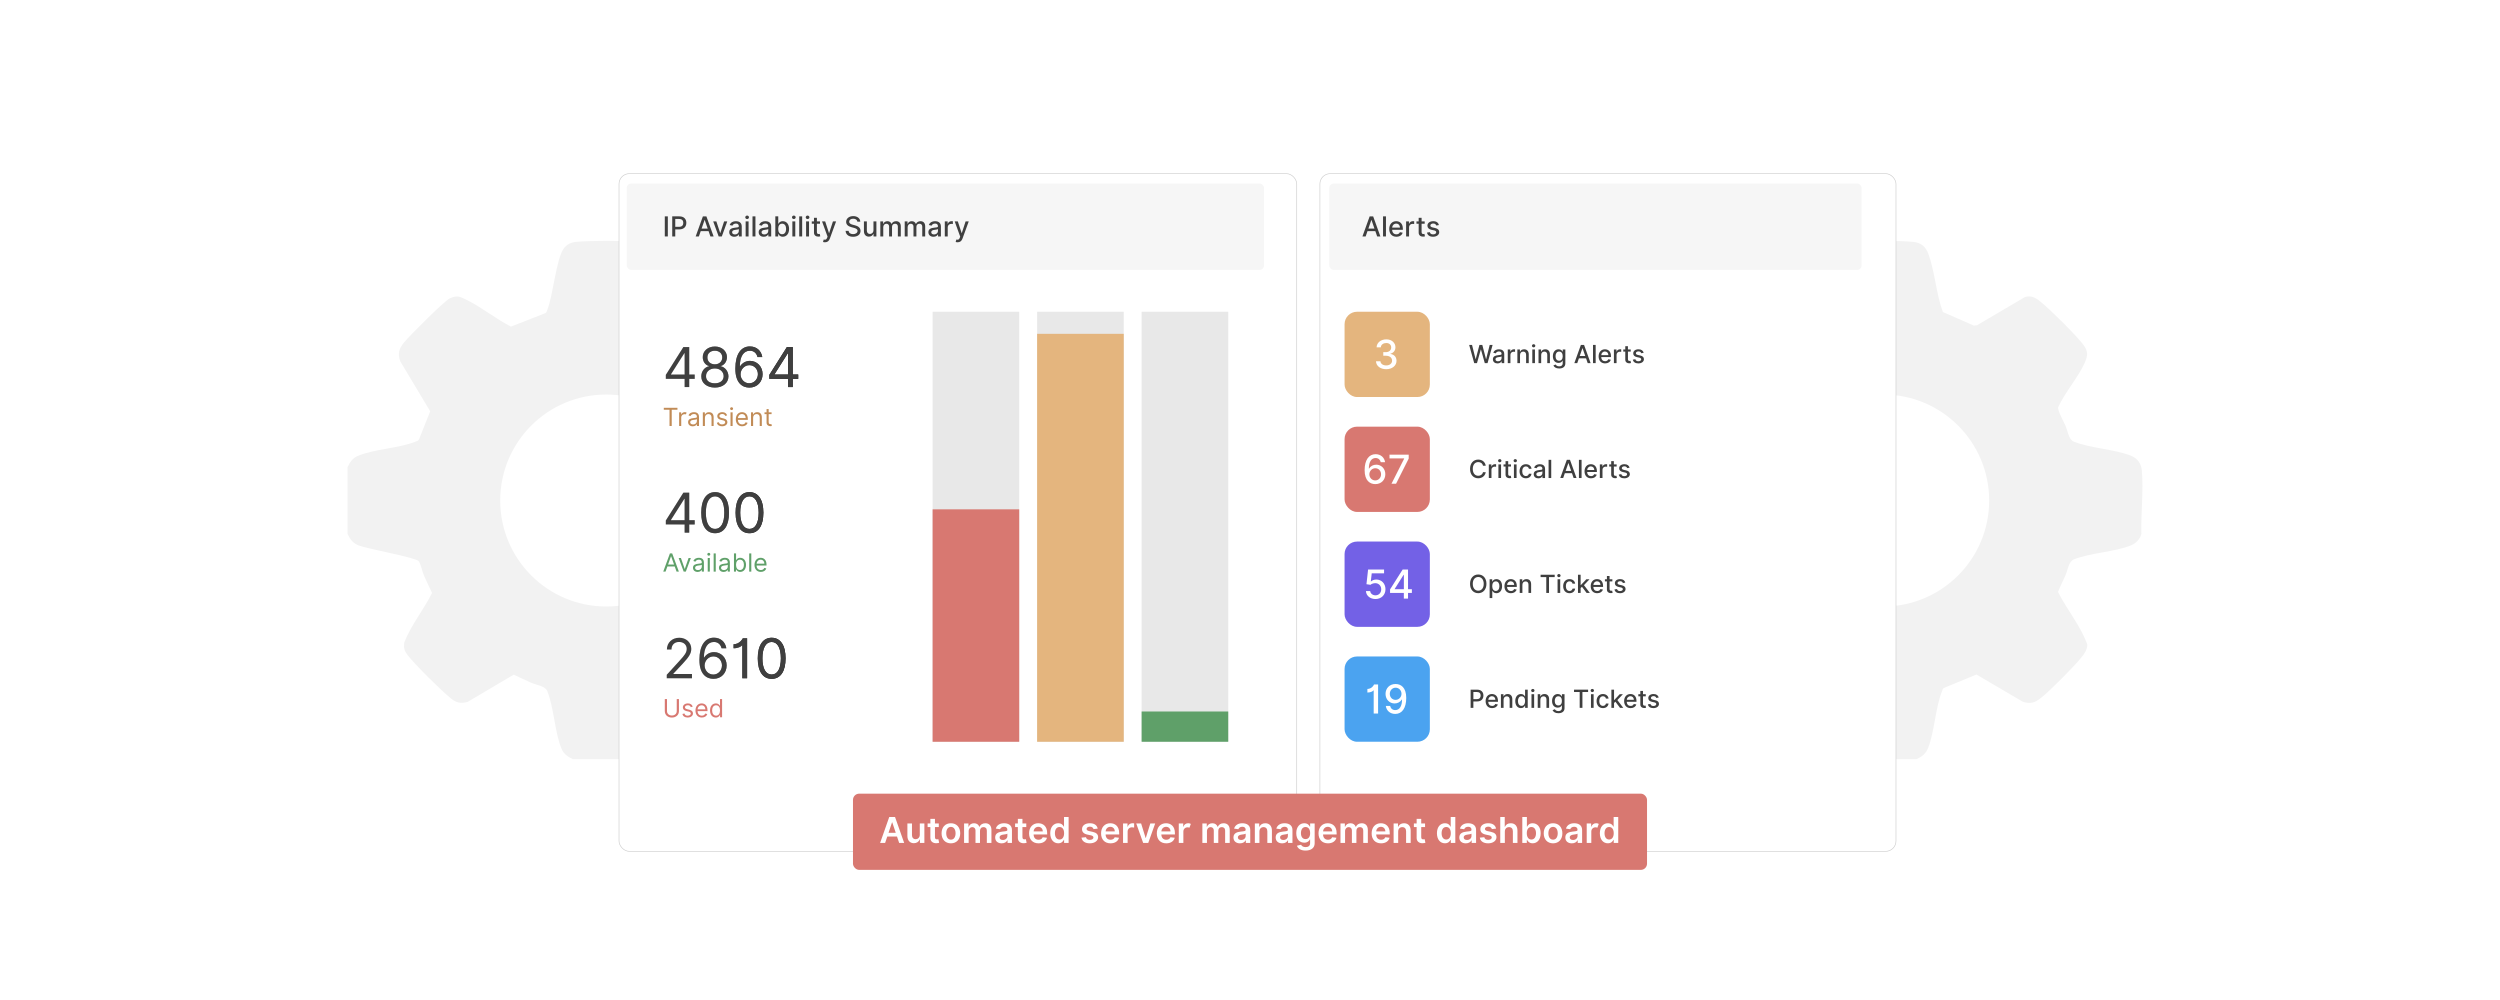 <?xml version="1.0" encoding="UTF-8"?>
<svg id="Layer_1" data-name="Layer 1" xmlns="http://www.w3.org/2000/svg" xmlns:xlink="http://www.w3.org/1999/xlink" viewBox="0 0 1000 400">
  <defs>
    <filter id="drop-shadow-1" x="217.4" y="39.097" width="331.44" height="331.68" filterUnits="userSpaceOnUse">
      <feOffset dx="5" dy="5"/>
      <feGaussianBlur result="blur" stdDeviation="10"/>
      <feFlood flood-color="#000" flood-opacity=".05"/>
      <feComposite in2="blur" operator="in"/>
      <feComposite in="SourceGraphic"/>
    </filter>
    <filter id="drop-shadow-2" x="497.72" y="39.097" width="290.88" height="331.68" filterUnits="userSpaceOnUse">
      <feOffset dx="5" dy="5"/>
      <feGaussianBlur result="blur-2" stdDeviation="10"/>
      <feFlood flood-color="#000" flood-opacity=".05"/>
      <feComposite in2="blur-2" operator="in"/>
      <feComposite in="SourceGraphic"/>
    </filter>
    <linearGradient id="linear-gradient" x1="266.317" y1="146.804" x2="319.286" y2="146.804" gradientUnits="userSpaceOnUse">
      <stop offset="0" stop-color="#fff"/>
      <stop offset="1" stop-color="#000"/>
    </linearGradient>
    <linearGradient id="linear-gradient-2" y1="205.069" x2="305.349" y2="205.069" xlink:href="#linear-gradient"/>
    <linearGradient id="linear-gradient-3" y1="205.069" x2="305.349" y2="205.069" xlink:href="#linear-gradient"/>
    <linearGradient id="linear-gradient-4" y1="205.069" x2="305.349" y2="205.069" xlink:href="#linear-gradient"/>
    <linearGradient id="linear-gradient-5" x1="266.692" y1="263.302" x2="314.224" y2="263.302" xlink:href="#linear-gradient"/>
    <linearGradient id="linear-gradient-6" x1="266.692" y1="263.302" x2="314.224" y2="263.302" xlink:href="#linear-gradient"/>
    <linearGradient id="linear-gradient-7" x1="266.692" y1="263.302" x2="314.224" y2="263.302" xlink:href="#linear-gradient"/>
    <linearGradient id="linear-gradient-8" x1="266.692" y1="263.302" x2="314.224" y2="263.302" xlink:href="#linear-gradient"/>
  </defs>
  <rect width="1000" height="400" fill="#fff"/>
  <g>
    <path d="M255.818,303.661h-26.673c-1.985-.922-3.634-2.038-4.526-4.163-2.721-6.481-3.023-16.383-5.684-23.009-.854-2.127-4.29-2.449-6.354-3.345-2.381-1.033-4.724-2.207-7.081-3.288l-18.454,10.903c-2.761.727-4.456.386-6.61-1.335-3.819-3.051-14.453-13.579-17.377-17.378-1.307-1.698-1.649-2.841-1.369-5.026,2.748-7.04,7.768-13.056,11.128-19.837-1.065-2.361-2.25-4.698-3.277-7.078-.623-1.445-1.233-4.56-2.049-5.629-1.13-1.482-20.475-4.908-24.016-6.294-2.275-.89-3.474-2.475-4.454-4.638v-26.672c.922-1.985,2.038-3.634,4.163-4.526,6.576-2.761,16.346-3.008,23.01-5.683.575-.231,1.185-.295,1.444-.981l4.438-11.167-11.956-19.958c-1.158-3.169-.502-5.109,1.523-7.602,2.128-2.62,16.083-16.616,18.328-17.64,2.917-1.331,4.094-.636,6.747.668,5.97,2.935,11.671,7.62,17.667,10.658l13.831-5.412c.478-.31.528-.832.718-1.303,2.322-5.762,3.542-20.436,6.576-24.541,1.258-1.702,2.955-2.463,5.032-2.646,6.054-.533,17.823-.534,23.877,0,3.127.276,5.066,1.88,6.136,4.776,2.609,7.064,3.128,16.079,5.803,23.294l12.398,5.427,1.282-.148,19.097-11.231c2.435-.81,4.357.239,6.199,1.734,4.011,3.254,13.822,12.973,16.968,16.978,2.193,2.791,2.199,4.451.759,7.636-2.671,5.909-7.853,11.713-10.597,17.728-.221,1.333,2.272,5.793,2.958,7.378.894,2.064,1.219,5.5,3.345,6.354,6.593,2.647,16.088,2.976,22.719,5.571,2.714,1.062,4.213,3.112,4.471,6.037.705,7.986-.411,17.194-.196,25.296-.408,1.943-2.167,3.741-3.983,4.503-6.531,2.742-16.36,3.013-23.01,5.683-2.126.854-2.451,4.29-3.345,6.354-.968,2.234-2.13,4.403-3.009,6.679,3.593,7.101,9.049,13.545,11.722,21.022.001,2.07-1.18,3.729-2.434,5.249-3.271,3.964-12.21,13.034-16.17,16.16-2.374,1.874-4.065,2.42-7.166,1.499l-18.568-10.909-13.046,5.385c-.489.301-.533.826-.724,1.297-2.648,6.547-2.996,16.136-5.571,22.717-.89,2.274-2.476,3.474-4.639,4.454ZM284.877,200.208c0-23.413-18.981-42.394-42.396-42.394s-42.396,18.98-42.396,42.394,18.981,42.394,42.396,42.394,42.396-18.98,42.396-42.394Z" fill="#f2f2f2"/>
    <path d="M766.602,303.661h-26.673c-1.985-.922-3.634-2.038-4.526-4.163-2.721-6.481-3.023-16.383-5.684-23.009-.854-2.127-4.29-2.449-6.354-3.345-2.381-1.033-4.724-2.207-7.081-3.288l-18.454,10.903c-2.761.727-4.456.386-6.61-1.335-3.819-3.051-14.453-13.579-17.377-17.378-1.307-1.698-1.649-2.841-1.369-5.026,2.748-7.04,7.768-13.056,11.128-19.837-1.065-2.361-2.25-4.698-3.277-7.078-.623-1.445-1.233-4.56-2.049-5.629-1.13-1.482-20.475-4.908-24.016-6.294-2.275-.89-3.474-2.475-4.454-4.638v-26.672c.922-1.985,2.038-3.634,4.163-4.526,6.576-2.761,16.346-3.008,23.01-5.683.575-.231,1.185-.295,1.444-.981l4.438-11.167-11.956-19.958c-1.158-3.169-.502-5.109,1.523-7.602,2.128-2.62,16.083-16.616,18.328-17.64,2.917-1.331,4.094-.636,6.747.668,5.97,2.935,11.671,7.62,17.667,10.658l13.831-5.412c.478-.31.528-.832.718-1.303,2.322-5.762,3.542-20.436,6.576-24.541,1.258-1.702,2.955-2.463,5.032-2.646,6.054-.533,17.823-.534,23.877,0,3.127.276,5.066,1.88,6.136,4.776,2.609,7.064,3.128,16.079,5.803,23.294l12.398,5.427,1.282-.148,19.097-11.231c2.435-.81,4.357.239,6.199,1.734,4.011,3.254,13.822,12.973,16.968,16.978,2.193,2.791,2.199,4.451.759,7.636-2.671,5.909-7.853,11.713-10.597,17.728-.221,1.333,2.272,5.793,2.958,7.378.894,2.064,1.219,5.5,3.345,6.354,6.593,2.647,16.088,2.976,22.719,5.571,2.714,1.062,4.213,3.112,4.471,6.037.705,7.986-.411,17.194-.196,25.296-.408,1.943-2.167,3.741-3.983,4.503-6.531,2.742-16.36,3.013-23.01,5.683-2.126.854-2.451,4.29-3.345,6.354-.968,2.234-2.13,4.403-3.009,6.679,3.593,7.101,9.049,13.545,11.722,21.022.001,2.07-1.18,3.729-2.434,5.249-3.271,3.964-12.21,13.034-16.17,16.16-2.374,1.874-4.065,2.42-7.166,1.499l-18.568-10.909-13.046,5.385c-.489.301-.533.826-.724,1.297-2.648,6.547-2.996,16.136-5.571,22.717-.89,2.274-2.476,3.474-4.639,4.454ZM795.662,200.208c0-23.413-18.981-42.394-42.396-42.394s-42.396,18.98-42.396,42.394,18.981,42.394,42.396,42.394,42.396-18.98,42.396-42.394Z" fill="#f2f2f2"/>
    <g>
      <rect x="242.608" y="64.457" width="271.085" height="271.085" rx="4.141" ry="4.141" fill="#fff" filter="url(#drop-shadow-1)" stroke="#ccc" stroke-miterlimit="10" stroke-width=".25"/>
      <rect x="522.958" y="64.457" width="230.435" height="271.085" rx="4.141" ry="4.141" fill="#fff" filter="url(#drop-shadow-2)" stroke="#ccc" stroke-miterlimit="10" stroke-width=".25"/>
      <rect x="250.697" y="73.427" width="254.907" height="34.524" rx="1.76" ry="1.76" fill="#f6f6f6"/>
      <rect x="531.709" y="73.427" width="212.932" height="34.524" rx="1.76" ry="1.76" fill="#f6f6f6"/>
      <g>
        <path d="M267.13,94.578h-1.212v-8.031h1.212v8.031Z" fill="#3f3f3f"/>
        <path d="M268.894,86.546h2.863c1.867,0,2.78,1.121,2.78,2.6,0,1.482-.921,2.608-2.784,2.608h-1.647v2.823h-1.212v-8.031ZM271.643,90.727c1.184,0,1.674-.671,1.674-1.581,0-.909-.49-1.56-1.69-1.56h-1.522v3.142h1.537Z" fill="#3f3f3f"/>
        <path d="M278.266,94.578l2.89-8.031h1.4l2.89,8.031h-1.286l-.733-2.125h-3.137l-.737,2.125h-1.286ZM283.073,91.432l-1.184-3.427h-.062l-1.185,3.427h2.431Z" fill="#3f3f3f"/>
        <path d="M288.721,94.578h-1.255l-2.188-6.023h1.259l1.525,4.635h.062l1.522-4.635h1.259l-2.184,6.023Z" fill="#3f3f3f"/>
        <path d="M291.691,92.875c0-1.368,1.169-1.666,2.31-1.8,1.083-.125,1.522-.117,1.522-.545v-.027c0-.683-.389-1.079-1.145-1.079-.788,0-1.227.412-1.4.84l-1.102-.251c.393-1.099,1.397-1.537,2.486-1.537.957,0,2.337.349,2.337,2.102v4h-1.145v-.823h-.047c-.223.451-.784.957-1.78.957-1.145,0-2.035-.651-2.035-1.836ZM295.526,92.405v-.776c-.169.169-1.071.271-1.451.322-.678.09-1.235.314-1.235.94,0,.581.478.879,1.141.879.977,0,1.545-.651,1.545-1.365Z" fill="#3f3f3f"/>
        <path d="M298.108,86.927c0-.385.334-.702.741-.702.404,0,.741.317.741.702,0,.384-.337.697-.741.697-.408,0-.741-.314-.741-.697ZM298.257,88.554h1.173v6.023h-1.173v-6.023Z" fill="#3f3f3f"/>
        <path d="M302.177,94.578h-1.173v-8.031h1.173v8.031Z" fill="#3f3f3f"/>
        <path d="M303.47,92.875c0-1.368,1.169-1.666,2.31-1.8,1.083-.125,1.522-.117,1.522-.545v-.027c0-.683-.389-1.079-1.145-1.079-.788,0-1.227.412-1.4.84l-1.102-.251c.392-1.099,1.396-1.537,2.486-1.537.957,0,2.337.349,2.337,2.102v4h-1.145v-.823h-.047c-.223.451-.784.957-1.78.957-1.145,0-2.035-.651-2.035-1.836ZM307.305,92.405v-.776c-.169.169-1.071.271-1.451.322-.678.09-1.235.314-1.235.94,0,.581.478.879,1.141.879.977,0,1.545-.651,1.545-1.365Z" fill="#3f3f3f"/>
        <path d="M310.13,86.546h1.172v2.984h.071c.208-.373.612-1.055,1.73-1.055,1.455,0,2.529,1.148,2.529,3.102,0,1.949-1.059,3.117-2.518,3.117-1.098,0-1.529-.67-1.741-1.055h-.098v.938h-1.145v-8.031ZM312.852,93.695c1.047,0,1.596-.921,1.596-2.129,0-1.196-.533-2.094-1.596-2.094-1.023,0-1.573.835-1.573,2.094,0,1.267.565,2.129,1.573,2.129Z" fill="#3f3f3f"/>
        <path d="M316.793,86.927c0-.385.334-.702.741-.702.404,0,.741.317.741.702,0,.384-.337.697-.741.697-.408,0-.741-.314-.741-.697ZM316.942,88.554h1.173v6.023h-1.173v-6.023Z" fill="#3f3f3f"/>
        <path d="M320.863,94.578h-1.173v-8.031h1.173v8.031Z" fill="#3f3f3f"/>
        <path d="M322.289,86.927c0-.385.334-.702.741-.702.404,0,.741.317.741.702,0,.384-.337.697-.741.697-.408,0-.741-.314-.741-.697ZM322.438,88.554h1.173v6.023h-1.173v-6.023Z" fill="#3f3f3f"/>
        <path d="M327.998,89.496h-1.235v3.313c0,.679.341.804.722.804.188,0,.333-.035.412-.051l.212.969c-.138.051-.389.121-.761.125-.926.019-1.761-.51-1.757-1.603v-3.557h-.883v-.941h.883v-1.443h1.172v1.443h1.235v.941Z" fill="#3f3f3f"/>
        <path d="M329.204,96.782l.282-.973c.647.173,1.066.105,1.361-.679l.172-.475-2.204-6.102h1.255l1.525,4.675h.062l1.525-4.675h1.259l-2.51,6.901c-.341.938-.972,1.463-1.945,1.463-.365,0-.659-.078-.784-.137Z" fill="#3f3f3f"/>
        <path d="M341.278,87.484c-.988,0-1.612.506-1.612,1.188-.004.769.831,1.063,1.458,1.224l.785.204c1.02.251,2.31.811,2.31,2.259,0,1.361-1.086,2.353-2.973,2.353-1.8,0-2.925-.898-3.004-2.353h1.216c.071.875.847,1.29,1.78,1.29,1.032,0,1.781-.518,1.781-1.302,0-.714-.663-.996-1.522-1.224l-.949-.259c-1.29-.349-2.09-1.004-2.09-2.121,0-1.385,1.235-2.306,2.847-2.306,1.631,0,2.769.933,2.804,2.219h-1.169c-.086-.741-.741-1.172-1.663-1.172Z" fill="#3f3f3f"/>
        <path d="M349.384,88.554h1.176v6.023h-1.153v-1.043h-.063c-.278.643-.894,1.121-1.8,1.121-1.157,0-1.977-.776-1.977-2.271v-3.831h1.173v3.69c0,.819.502,1.345,1.227,1.345.659,0,1.42-.486,1.416-1.51v-3.525Z" fill="#3f3f3f"/>
        <path d="M352.13,88.554h1.125v.981h.075c.251-.663.843-1.059,1.639-1.059.804,0,1.357.399,1.62,1.059h.062c.29-.644.941-1.059,1.808-1.059,1.09,0,1.859.685,1.859,2.062v4.039h-1.173v-3.93c0-.815-.51-1.16-1.129-1.16-.765,0-1.208.525-1.208,1.251v3.839h-1.169v-4.004c0-.655-.451-1.086-1.102-1.086-.666,0-1.235.565-1.235,1.376v3.714h-1.173v-6.023Z" fill="#3f3f3f"/>
        <path d="M361.883,88.554h1.125v.981h.075c.251-.663.843-1.059,1.639-1.059.804,0,1.357.399,1.62,1.059h.062c.29-.644.941-1.059,1.808-1.059,1.09,0,1.859.685,1.859,2.062v4.039h-1.173v-3.93c0-.815-.51-1.16-1.129-1.16-.765,0-1.208.525-1.208,1.251v3.839h-1.169v-4.004c0-.655-.451-1.086-1.102-1.086-.666,0-1.235.565-1.235,1.376v3.714h-1.173v-6.023Z" fill="#3f3f3f"/>
        <path d="M371.353,92.875c0-1.368,1.169-1.666,2.31-1.8,1.083-.125,1.522-.117,1.522-.545v-.027c0-.683-.389-1.079-1.145-1.079-.788,0-1.227.412-1.4.84l-1.102-.251c.393-1.099,1.397-1.537,2.486-1.537.957,0,2.337.349,2.337,2.102v4h-1.145v-.823h-.047c-.223.451-.784.957-1.78.957-1.145,0-2.035-.651-2.035-1.836ZM375.188,92.405v-.776c-.169.169-1.071.271-1.451.322-.678.09-1.235.314-1.235.94,0,.581.478.879,1.141.879.977,0,1.545-.651,1.545-1.365Z" fill="#3f3f3f"/>
        <path d="M377.918,88.554h1.133v.957h.063c.22-.647.823-1.047,1.529-1.047.149,0,.38.012.498.027v1.121c-.094-.027-.369-.07-.612-.07-.832,0-1.439.568-1.439,1.356v3.679h-1.173v-6.023Z" fill="#3f3f3f"/>
        <path d="M382.262,96.782l.282-.973c.647.173,1.067.105,1.361-.679l.173-.475-2.204-6.102h1.255l1.525,4.675h.062l1.525-4.675h1.259l-2.51,6.901c-.341.938-.973,1.463-1.945,1.463-.364,0-.658-.078-.784-.137Z" fill="#3f3f3f"/>
      </g>
      <g>
        <g>
          <path d="M265.519,163.119h5.461v.782h-2.29v6.499h-.882v-6.499h-2.29v-.782Z" fill="#c18b56"/>
          <path d="M271.656,164.939h.81v.825h.057c.196-.541.761-.91,1.422-.91.302,0,.526.078.697.199l-.284.711c-.118-.06-.274-.1-.484-.1-.796,0-1.379.544-1.379,1.279v3.456h-.839v-5.461Z" fill="#c18b56"/>
          <path d="M275.235,168.85c0-1.252,1.106-1.476,2.119-1.607.996-.128,1.408-.093,1.408-.498v-.028c0-.7-.381-1.109-1.152-1.109-.8,0-1.237.427-1.422.825l-.796-.284c.427-.996,1.365-1.28,2.19-1.28.697,0,2.019.199,2.019,1.935v3.598h-.839v-.739h-.043c-.17.355-.668.867-1.621.867-1.038,0-1.863-.611-1.863-1.678ZM278.763,168.423v-.769c-.143.171-1.095.271-1.451.314-.654.085-1.237.284-1.237.924,0,.583.483.882,1.152.882.996,0,1.536-.668,1.536-1.351Z" fill="#c18b56"/>
          <path d="M281.97,170.4h-.839v-5.461h.81v.854h.071c.256-.555.768-.925,1.593-.925,1.105,0,1.849.669,1.849,2.062v3.47h-.839v-3.413c0-.856-.473-1.365-1.252-1.365-.803,0-1.394.54-1.394,1.493v3.285Z" fill="#c18b56"/>
          <path d="M290.098,166.375c-.145-.377-.448-.782-1.18-.782-.668,0-1.167.341-1.167.81,0,.42.292.637.939.796l.81.199c.974.238,1.451.719,1.451,1.48,0,.942-.864,1.636-2.133,1.636-1.116,0-1.881-.495-2.076-1.423l.796-.199c.149.587.579.882,1.266.882.782,0,1.28-.384,1.28-.854,0-.376-.26-.64-.81-.768l-.91-.213c-1.002-.235-1.451-.74-1.451-1.493,0-.925.854-1.579,2.005-1.579,1.081,0,1.671.519,1.934,1.294l-.754.214Z" fill="#c18b56"/>
          <path d="M292.04,163.459c0-.312.271-.568.597-.568.327,0,.598.256.598.568,0,.314-.271.569-.598.569-.327,0-.597-.256-.597-.569ZM292.21,164.939h.839v5.461h-.839v-5.461Z" fill="#c18b56"/>
          <path d="M294.326,167.712c0-1.679.981-2.845,2.46-2.845,1.138,0,2.347.697,2.347,2.731v.355h-3.964c.039,1.17.718,1.807,1.703,1.807.658,0,1.152-.285,1.365-.854l.81.228c-.256.825-1.066,1.38-2.176,1.38-1.579,0-2.546-1.124-2.546-2.802ZM298.28,167.229c0-.925-.583-1.607-1.493-1.607-.96,0-1.56.757-1.618,1.607h3.111Z" fill="#c18b56"/>
          <path d="M301.245,170.4h-.839v-5.461h.81v.854h.071c.256-.555.768-.925,1.593-.925,1.105,0,1.849.669,1.849,2.062v3.47h-.839v-3.413c0-.856-.473-1.365-1.252-1.365-.803,0-1.394.54-1.394,1.493v3.285Z" fill="#c18b56"/>
          <path d="M308.634,165.65h-1.167v3.186c0,.711.356.825.726.825.185,0,.298-.028.37-.043l.171.754c-.114.043-.313.1-.626.1-.711,0-1.479-.455-1.479-1.408v-3.413h-.825v-.711h.825v-1.309h.839v1.309h1.167v.711Z" fill="#c18b56"/>
        </g>
        <g>
          <g>
            <path d="M266.317,149.945l7.031-11.125h2.344v11h2.188v1.719h-2.188v3.281h-1.844v-3.281h-7.531v-1.594ZM273.849,141.288h-.125l-5.312,8.406v.125h5.438v-8.531Z" fill="url(#linear-gradient)"/>
            <path d="M280.505,150.57c-.016-2.023,1.336-3.742,3.094-4.062v-.094c-1.531-.391-2.516-1.859-2.5-3.562-.016-2.438,2.031-4.25,4.844-4.25,2.781,0,4.828,1.812,4.844,4.25-.016,1.703-1,3.172-2.5,3.562v.094c1.727.32,3.078,2.039,3.094,4.062-.016,2.602-2.242,4.469-5.438,4.469-3.227,0-5.453-1.867-5.438-4.469ZM289.474,150.476c-.016-1.805-1.508-3.094-3.531-3.094-2.055,0-3.547,1.289-3.531,3.094-.016,1.719,1.336,2.844,3.531,2.844,2.164,0,3.516-1.125,3.531-2.844ZM288.911,142.976c-.016-1.625-1.203-2.688-2.969-2.688-1.797,0-2.984,1.062-2.969,2.688-.016,1.656,1.219,2.75,2.969,2.75,1.719,0,2.953-1.094,2.969-2.75Z" fill="url(#linear-gradient)"/>
            <path d="M294.13,147.445c0-5.688,2.211-8.875,5.812-8.875,2.688,0,4.578,1.734,4.969,4.25h-1.906c-.359-1.469-1.375-2.531-3.062-2.531-2.477,0-3.992,2.258-4,6.188h.125c.875-1.32,2.289-2.125,3.938-2.125,2.742,0,5.031,2.219,5.031,5.312,0,2.977-2.109,5.414-5.344,5.375-2.625-.031-5.562-1.68-5.562-7.594ZM303.161,149.663c0-1.984-1.445-3.594-3.406-3.594-1.984,0-3.523,1.711-3.531,3.625s1.461,3.625,3.469,3.625c1.961,0,3.469-1.625,3.469-3.656Z" fill="url(#linear-gradient)"/>
            <path d="M307.724,149.945l7.031-11.125h2.344v11h2.188v1.719h-2.188v3.281h-1.844v-3.281h-7.531v-1.594ZM315.255,141.288h-.125l-5.312,8.406v.125h5.438v-8.531Z" fill="url(#linear-gradient)"/>
          </g>
          <g>
            <path d="M266.317,149.945l7.031-11.125h2.344v11h2.188v1.719h-2.188v3.281h-1.844v-3.281h-7.531v-1.594ZM273.849,141.288h-.125l-5.312,8.406v.125h5.438v-8.531Z" fill="#3f3f3f"/>
            <path d="M280.505,150.57c-.016-2.023,1.336-3.742,3.094-4.062v-.094c-1.531-.391-2.516-1.859-2.5-3.562-.016-2.438,2.031-4.25,4.844-4.25,2.781,0,4.828,1.812,4.844,4.25-.016,1.703-1,3.172-2.5,3.562v.094c1.727.32,3.078,2.039,3.094,4.062-.016,2.602-2.242,4.469-5.438,4.469-3.227,0-5.453-1.867-5.438-4.469ZM289.474,150.476c-.016-1.805-1.508-3.094-3.531-3.094-2.055,0-3.547,1.289-3.531,3.094-.016,1.719,1.336,2.844,3.531,2.844,2.164,0,3.516-1.125,3.531-2.844ZM288.911,142.976c-.016-1.625-1.203-2.688-2.969-2.688-1.797,0-2.984,1.062-2.969,2.688-.016,1.656,1.219,2.75,2.969,2.75,1.719,0,2.953-1.094,2.969-2.75Z" fill="#3f3f3f"/>
            <path d="M294.13,147.445c0-5.688,2.211-8.875,5.812-8.875,2.688,0,4.578,1.734,4.969,4.25h-1.906c-.359-1.469-1.375-2.531-3.062-2.531-2.477,0-3.992,2.258-4,6.188h.125c.875-1.32,2.289-2.125,3.938-2.125,2.742,0,5.031,2.219,5.031,5.312,0,2.977-2.109,5.414-5.344,5.375-2.625-.031-5.562-1.68-5.562-7.594ZM303.161,149.663c0-1.984-1.445-3.594-3.406-3.594-1.984,0-3.523,1.711-3.531,3.625s1.461,3.625,3.469,3.625c1.961,0,3.469-1.625,3.469-3.656Z" fill="#3f3f3f"/>
            <path d="M307.724,149.945l7.031-11.125h2.344v11h2.188v1.719h-2.188v3.281h-1.844v-3.281h-7.531v-1.594ZM315.255,141.288h-.125l-5.312,8.406v.125h5.438v-8.531Z" fill="#3f3f3f"/>
          </g>
        </g>
      </g>
      <g>
        <g>
          <path d="M265.292,228.65l2.674-7.281h.91l2.673,7.281h-.924l-.732-2.062h-2.944l-.732,2.062h-.924ZM269.615,225.805l-1.166-3.284h-.057l-1.167,3.284h2.389Z" fill="#5fa069"/>
          <path d="M274.33,228.65h-.853l-2.019-5.461h.91l1.507,4.352h.057l1.507-4.352h.91l-2.019,5.461Z" fill="#5fa069"/>
          <path d="M277.196,227.1c0-1.252,1.105-1.476,2.119-1.607.996-.128,1.408-.093,1.408-.498v-.028c0-.7-.38-1.109-1.152-1.109-.8,0-1.237.427-1.422.825l-.796-.284c.427-.996,1.365-1.28,2.19-1.28.697,0,2.019.199,2.019,1.935v3.598h-.839v-.739h-.043c-.17.355-.668.867-1.621.867-1.038,0-1.863-.611-1.863-1.678ZM280.723,226.673v-.769c-.142.171-1.095.271-1.45.314-.654.085-1.237.284-1.237.924,0,.583.483.882,1.152.882.996,0,1.536-.668,1.536-1.351Z" fill="#5fa069"/>
          <path d="M282.92,221.709c0-.312.271-.568.597-.568.327,0,.598.256.598.568,0,.314-.271.569-.598.569-.327,0-.597-.256-.597-.569ZM283.091,223.189h.839v5.461h-.839v-5.461Z" fill="#5fa069"/>
          <path d="M286.302,228.65h-.839v-7.281h.839v7.281Z" fill="#5fa069"/>
          <path d="M287.579,227.1c0-1.252,1.106-1.476,2.119-1.607.996-.128,1.408-.093,1.408-.498v-.028c0-.7-.381-1.109-1.152-1.109-.8,0-1.237.427-1.422.825l-.796-.284c.427-.996,1.365-1.28,2.19-1.28.697,0,2.019.199,2.019,1.935v3.598h-.839v-.739h-.043c-.17.355-.668.867-1.621.867-1.038,0-1.863-.611-1.863-1.678ZM291.106,226.673v-.769c-.143.171-1.095.271-1.451.314-.654.085-1.237.284-1.237.924,0,.583.483.882,1.152.882.996,0,1.536-.668,1.536-1.351Z" fill="#5fa069"/>
          <path d="M293.588,221.369h.839v2.688h.071c.185-.284.512-.939,1.579-.939,1.379,0,2.332,1.096,2.332,2.816,0,1.734-.953,2.83-2.318,2.83-1.052,0-1.408-.654-1.593-.953h-.1v.839h-.81v-7.281ZM295.978,228.01c1.052,0,1.593-.925,1.593-2.091,0-1.152-.526-2.048-1.593-2.048-1.024,0-1.565.825-1.565,2.048,0,1.237.555,2.091,1.565,2.091Z" fill="#5fa069"/>
          <path d="M300.521,228.65h-.839v-7.281h.839v7.281Z" fill="#5fa069"/>
          <path d="M301.798,225.962c0-1.679.981-2.845,2.46-2.845,1.138,0,2.347.697,2.347,2.731v.355h-3.964c.039,1.17.718,1.807,1.703,1.807.658,0,1.152-.285,1.365-.854l.81.228c-.256.825-1.066,1.38-2.176,1.38-1.579,0-2.546-1.124-2.546-2.802ZM305.752,225.479c0-.925-.583-1.607-1.493-1.607-.96,0-1.56.757-1.618,1.607h3.111Z" fill="#5fa069"/>
        </g>
        <g>
          <g>
            <path d="M266.317,208.194l7.031-11.125h2.344v11h2.188v1.719h-2.188v3.281h-1.844v-3.281h-7.531v-1.594ZM273.849,199.537h-.125l-5.312,8.406v.125h5.438v-8.531Z" fill="url(#linear-gradient-2)"/>
            <path d="M280.474,205.069c0-5.188,2.062-8.219,5.562-8.219s5.562,3.031,5.562,8.219c0,5.227-2.031,8.219-5.562,8.219s-5.562-2.992-5.562-8.219ZM289.724,205.069c0-4.156-1.375-6.531-3.688-6.531s-3.688,2.375-3.688,6.531c0,4.164,1.359,6.5,3.688,6.5s3.688-2.336,3.688-6.5Z" fill="url(#linear-gradient-3)"/>
            <path d="M294.224,205.069c0-5.188,2.062-8.219,5.562-8.219s5.562,3.031,5.562,8.219c0,5.227-2.031,8.219-5.562,8.219s-5.562-2.992-5.562-8.219ZM303.474,205.069c0-4.156-1.375-6.531-3.688-6.531s-3.688,2.375-3.688,6.531c0,4.164,1.359,6.5,3.688,6.5s3.688-2.336,3.688-6.5Z" fill="url(#linear-gradient-4)"/>
          </g>
          <g>
            <path d="M266.317,208.194l7.031-11.125h2.344v11h2.188v1.719h-2.188v3.281h-1.844v-3.281h-7.531v-1.594ZM273.849,199.537h-.125l-5.312,8.406v.125h5.438v-8.531Z" fill="#3f3f3f"/>
            <path d="M280.474,205.069c0-5.188,2.062-8.219,5.562-8.219s5.562,3.031,5.562,8.219c0,5.227-2.031,8.219-5.562,8.219s-5.562-2.992-5.562-8.219ZM289.724,205.069c0-4.156-1.375-6.531-3.688-6.531s-3.688,2.375-3.688,6.531c0,4.164,1.359,6.5,3.688,6.5s3.688-2.336,3.688-6.5Z" fill="#3f3f3f"/>
            <path d="M294.224,205.069c0-5.188,2.062-8.219,5.562-8.219s5.562,3.031,5.562,8.219c0,5.227-2.031,8.219-5.562,8.219s-5.562-2.992-5.562-8.219ZM303.474,205.069c0-4.156-1.375-6.531-3.688-6.531s-3.688,2.375-3.688,6.531c0,4.164,1.359,6.5,3.688,6.5s3.688-2.336,3.688-6.5Z" fill="#3f3f3f"/>
          </g>
        </g>
      </g>
      <g>
        <g>
          <path d="M271.578,279.618v4.821c0,1.635-1.294,2.588-2.83,2.588s-2.83-.953-2.83-2.588v-4.821h.882v4.821c0,1.138.91,1.763,1.948,1.763s1.948-.625,1.948-1.763v-4.821h.882Z" fill="#d87871"/>
          <path d="M276.333,282.874c-.145-.377-.448-.782-1.18-.782-.668,0-1.167.341-1.167.81,0,.42.292.637.939.796l.81.199c.974.238,1.451.719,1.451,1.48,0,.942-.864,1.636-2.133,1.636-1.116,0-1.881-.495-2.076-1.423l.796-.199c.149.587.579.882,1.266.882.782,0,1.28-.384,1.28-.854,0-.376-.26-.64-.81-.768l-.91-.213c-1.002-.235-1.451-.74-1.451-1.493,0-.925.854-1.579,2.005-1.579,1.081,0,1.671.519,1.934,1.294l-.754.214Z" fill="#d87871"/>
          <path d="M278.19,284.211c0-1.679.981-2.845,2.46-2.845,1.138,0,2.347.697,2.347,2.731v.355h-3.964c.039,1.17.718,1.807,1.703,1.807.658,0,1.152-.285,1.365-.854l.81.228c-.256.825-1.066,1.38-2.176,1.38-1.579,0-2.545-1.124-2.545-2.802ZM282.144,283.728c0-.925-.583-1.607-1.493-1.607-.96,0-1.56.757-1.618,1.607h3.111Z" fill="#d87871"/>
          <path d="M284.014,284.183c0-1.721.953-2.816,2.333-2.816,1.066,0,1.394.654,1.579.939h.071v-2.688h.839v7.281h-.81v-.839h-.1c-.185.299-.54.953-1.593.953-1.365,0-2.318-1.096-2.318-2.83ZM288.01,284.168c0-1.223-.54-2.048-1.565-2.048-1.067,0-1.593.895-1.593,2.048,0,1.166.54,2.091,1.593,2.091,1.01,0,1.565-.854,1.565-2.091Z" fill="#d87871"/>
        </g>
        <g>
          <g>
            <path d="M266.692,269.911l5.281-5.781c1.852-2.023,2.719-3.117,2.719-4.594,0-1.688-1.328-2.75-3.062-2.75-1.852,0-3.031,1.211-3.031,3.031h-1.844c0-2.812,2.133-4.719,4.938-4.719,2.812,0,4.812,1.969,4.812,4.438,0,1.773-.812,3.148-3.562,6.094l-3.594,3.844v.125h7.438v1.719h-10.094v-1.406Z" fill="url(#linear-gradient-5)"/>
            <path d="M279.755,263.943c0-5.688,2.211-8.875,5.812-8.875,2.688,0,4.578,1.734,4.969,4.25h-1.906c-.359-1.469-1.375-2.531-3.062-2.531-2.477,0-3.992,2.258-4,6.188h.125c.875-1.32,2.289-2.125,3.938-2.125,2.742,0,5.031,2.219,5.031,5.312,0,2.977-2.109,5.414-5.344,5.375-2.625-.031-5.562-1.68-5.562-7.594ZM288.786,266.161c0-1.984-1.445-3.594-3.406-3.594-1.984,0-3.523,1.711-3.531,3.625s1.461,3.625,3.469,3.625c1.961,0,3.469-1.625,3.469-3.656Z" fill="url(#linear-gradient-6)"/>
            <path d="M298.849,271.318h-1.938v-13.188h-.125c-.227.438-1.539,1.188-3.375,1.188v-1.625c2.469,0,3.617-2.211,3.719-2.375h1.719v16Z" fill="url(#linear-gradient-7)"/>
            <path d="M303.099,263.318c0-5.188,2.062-8.219,5.562-8.219s5.562,3.031,5.562,8.219c0,5.227-2.031,8.219-5.562,8.219s-5.562-2.992-5.562-8.219ZM312.349,263.318c0-4.156-1.375-6.531-3.688-6.531s-3.688,2.375-3.688,6.531c0,4.164,1.359,6.5,3.688,6.5s3.688-2.336,3.688-6.5Z" fill="url(#linear-gradient-8)"/>
          </g>
          <g>
            <path d="M266.692,269.911l5.281-5.781c1.852-2.023,2.719-3.117,2.719-4.594,0-1.688-1.328-2.75-3.062-2.75-1.852,0-3.031,1.211-3.031,3.031h-1.844c0-2.812,2.133-4.719,4.938-4.719,2.812,0,4.812,1.969,4.812,4.438,0,1.773-.812,3.148-3.562,6.094l-3.594,3.844v.125h7.438v1.719h-10.094v-1.406Z" fill="#3f3f3f"/>
            <path d="M279.755,263.943c0-5.688,2.211-8.875,5.812-8.875,2.688,0,4.578,1.734,4.969,4.25h-1.906c-.359-1.469-1.375-2.531-3.062-2.531-2.477,0-3.992,2.258-4,6.188h.125c.875-1.32,2.289-2.125,3.938-2.125,2.742,0,5.031,2.219,5.031,5.312,0,2.977-2.109,5.414-5.344,5.375-2.625-.031-5.562-1.68-5.562-7.594ZM288.786,266.161c0-1.984-1.445-3.594-3.406-3.594-1.984,0-3.523,1.711-3.531,3.625s1.461,3.625,3.469,3.625c1.961,0,3.469-1.625,3.469-3.656Z" fill="#3f3f3f"/>
            <path d="M298.849,271.318h-1.938v-13.188h-.125c-.227.438-1.539,1.188-3.375,1.188v-1.625c2.469,0,3.617-2.211,3.719-2.375h1.719v16Z" fill="#3f3f3f"/>
            <path d="M303.099,263.318c0-5.188,2.062-8.219,5.562-8.219s5.562,3.031,5.562,8.219c0,5.227-2.031,8.219-5.562,8.219s-5.562-2.992-5.562-8.219ZM312.349,263.318c0-4.156-1.375-6.531-3.688-6.531s-3.688,2.375-3.688,6.531c0,4.164,1.359,6.5,3.688,6.5s3.688-2.336,3.688-6.5Z" fill="#3f3f3f"/>
          </g>
        </g>
      </g>
      <g>
        <path d="M544.973,94.578l2.89-8.031h1.4l2.89,8.031h-1.286l-.733-2.125h-3.137l-.737,2.125h-1.286ZM549.78,91.432l-1.185-3.427h-.062l-1.185,3.427h2.432Z" fill="#3f3f3f"/>
        <path d="M554.385,94.578h-1.173v-8.031h1.173v8.031Z" fill="#3f3f3f"/>
        <path d="M555.689,91.605c0-1.851,1.105-3.129,2.784-3.129,1.364,0,2.667.851,2.667,3.027v.415h-4.283c.032,1.161.706,1.812,1.71,1.812.667,0,1.177-.291,1.389-.859l1.109.2c-.267.981-1.196,1.627-2.51,1.627-1.776,0-2.866-1.223-2.866-3.094ZM559.991,91.04c-.004-.922-.6-1.596-1.51-1.596-.953,0-1.572.741-1.62,1.596h3.13Z" fill="#3f3f3f"/>
        <path d="M562.443,88.554h1.133v.957h.064c.22-.647.823-1.047,1.529-1.047.148,0,.38.012.498.027v1.121c-.095-.027-.369-.07-.612-.07-.831,0-1.438.568-1.438,1.356v3.679h-1.173v-6.023Z" fill="#3f3f3f"/>
        <path d="M569.873,89.496h-1.235v3.313c0,.679.341.804.722.804.188,0,.333-.035.411-.051l.212.969c-.138.051-.389.121-.761.125-.926.019-1.761-.51-1.757-1.603v-3.557h-.883v-.941h.883v-1.443h1.173v1.443h1.235v.941Z" fill="#3f3f3f"/>
        <path d="M574.514,90.213c-.137-.404-.475-.809-1.204-.809-.666,0-1.168.33-1.164.793-.004.407.282.631.944.788l.957.22c1.106.255,1.647.78,1.647,1.631,0,1.09-1.008,1.862-2.463,1.862-1.353,0-2.239-.6-2.436-1.666l1.134-.173c.141.593.592.894,1.294.894.769,0,1.267-.365,1.267-.832,0-.376-.271-.635-.851-.765l-1.02-.224c-1.13-.251-1.647-.819-1.647-1.674,0-1.066.965-1.784,2.325-1.784,1.302,0,2.035.611,2.278,1.549l-1.062.189Z" fill="#3f3f3f"/>
      </g>
      <g>
        <rect x="373.046" y="124.698" width="34.643" height="172.005" fill="#e8e8e8"/>
        <rect x="373.046" y="203.734" width="34.643" height="92.97" fill="#d87871"/>
        <rect x="414.849" y="124.698" width="34.643" height="172.005" fill="#e8e8e8"/>
        <rect x="456.652" y="124.698" width="34.643" height="172.005" fill="#e8e8e8"/>
        <rect x="414.849" y="133.528" width="34.643" height="163.175" fill="#e4b57e"/>
        <rect x="456.652" y="284.599" width="34.643" height="12.105" fill="#5fa069"/>
      </g>
      <g>
        <g>
          <path d="M587.658,137.968h1.156l1.418,5.639h.067l1.476-5.639h1.145l1.475,5.643h.068l1.415-5.643h1.158l-2.022,7.281h-1.105l-1.532-5.454h-.058l-1.532,5.454h-1.109l-2.019-7.281Z" fill="#3f3f3f"/>
          <path d="M597.154,143.706c0-1.241,1.06-1.511,2.095-1.632.981-.114,1.379-.106,1.379-.494v-.025c0-.618-.352-.978-1.038-.978-.715,0-1.112.373-1.269.761l-1-.228c.356-.995,1.267-1.394,2.255-1.394.867,0,2.118.316,2.118,1.906v3.626h-1.038v-.747h-.042c-.203.409-.711.868-1.614.868-1.038,0-1.846-.591-1.846-1.664ZM600.632,143.28v-.704c-.153.153-.971.245-1.315.292-.615.082-1.12.284-1.12.854,0,.525.434.796,1.035.796.885,0,1.4-.59,1.4-1.237Z" fill="#3f3f3f"/>
          <path d="M603.104,139.788h1.027v.867h.057c.199-.586.746-.949,1.387-.949.135,0,.345.011.451.025v1.017c-.085-.025-.334-.065-.555-.065-.754,0-1.305.516-1.305,1.23v3.335h-1.062v-5.461Z" fill="#3f3f3f"/>
          <path d="M608.009,145.249h-1.063v-5.461h1.02v.889h.067c.253-.579.789-.96,1.61-.96,1.116,0,1.859.708,1.859,2.059v3.474h-1.062v-3.346c0-.793-.438-1.266-1.159-1.266-.739,0-1.272.498-1.272,1.369v3.242Z" fill="#3f3f3f"/>
          <path d="M612.783,138.313c0-.349.303-.637.672-.637.366,0,.672.288.672.637s-.306.633-.672.633c-.369,0-.672-.284-.672-.633ZM612.919,139.788h1.062v5.461h-1.062v-5.461Z" fill="#3f3f3f"/>
          <path d="M616.471,145.249h-1.062v-5.461h1.02v.889h.068c.252-.579.789-.96,1.61-.96,1.116,0,1.859.708,1.859,2.059v3.474h-1.063v-3.346c0-.793-.438-1.266-1.159-1.266-.739,0-1.272.498-1.272,1.369v3.242Z" fill="#3f3f3f"/>
          <path d="M621.349,146.174l.914-.377c.189.302.533.746,1.418.746.808,0,1.395-.373,1.395-1.216v-1.073h-.068c-.191.348-.579.913-1.582.913-1.29,0-2.282-.928-2.282-2.67,0-1.738.971-2.78,2.29-2.78,1.017,0,1.394.619,1.582.957h.078v-.886h1.042v5.582c0,1.394-1.074,2.03-2.464,2.03-1.306,0-2.034-.569-2.322-1.227ZM625.086,142.484c0-1.106-.498-1.863-1.426-1.863-.96,0-1.443.815-1.443,1.863,0,1.073.494,1.802,1.443,1.802.917,0,1.426-.675,1.426-1.802Z" fill="#3f3f3f"/>
          <path d="M629.736,145.249l2.62-7.281h1.269l2.621,7.281h-1.167l-.664-1.927h-2.845l-.668,1.927h-1.166ZM634.095,142.398l-1.073-3.107h-.058l-1.073,3.107h2.204Z" fill="#3f3f3f"/>
          <path d="M638.265,145.249h-1.063v-7.281h1.063v7.281Z" fill="#3f3f3f"/>
          <path d="M639.445,142.554c0-1.678,1.002-2.837,2.524-2.837,1.237,0,2.417.771,2.417,2.745v.377h-3.882c.028,1.052.64,1.643,1.55,1.643.605,0,1.066-.264,1.259-.779l1.006.182c-.241.889-1.084,1.476-2.275,1.476-1.61,0-2.599-1.109-2.599-2.806ZM643.346,142.042c-.004-.835-.544-1.447-1.369-1.447-.864,0-1.426.673-1.469,1.447h2.838Z" fill="#3f3f3f"/>
          <path d="M645.564,139.788h1.027v.867h.057c.199-.586.746-.949,1.387-.949.135,0,.345.011.451.025v1.017c-.085-.025-.334-.065-.555-.065-.754,0-1.305.516-1.305,1.23v3.335h-1.062v-5.461Z" fill="#3f3f3f"/>
          <path d="M652.296,140.642h-1.119v3.004c0,.615.309.729.653.729.171,0,.303-.031.374-.046l.191.878c-.124.047-.352.11-.69.114-.839.018-1.597-.462-1.593-1.454v-3.225h-.8v-.854h.8v-1.309h1.063v1.309h1.119v.854Z" fill="#3f3f3f"/>
          <path d="M656.502,141.292c-.125-.366-.431-.732-1.092-.732-.605,0-1.06.299-1.056.718-.004.37.256.573.856.715l.868.199c1.002.231,1.493.708,1.493,1.48,0,.988-.914,1.688-2.233,1.688-1.227,0-2.03-.544-2.208-1.511l1.028-.157c.128.537.536.81,1.173.81.697,0,1.148-.33,1.148-.753,0-.342-.245-.576-.771-.693l-.925-.203c-1.023-.228-1.493-.743-1.493-1.518,0-.968.875-1.618,2.108-1.618,1.181,0,1.846.555,2.065,1.404l-.963.171Z" fill="#3f3f3f"/>
        </g>
        <rect x="537.826" y="124.698" width="34.115" height="34.115" rx="4.994" ry="4.994" fill="#e4b57e"/>
        <path d="M550.392,144.493h1.782c.068,1.033,1.05,1.681,2.311,1.681,1.367,0,2.35-.767,2.35-1.897,0-1.169-.931-1.986-2.543-1.986h-.982v-1.431h.982c1.288,0,2.191-.737,2.186-1.861.006-1.073-.772-1.794-1.959-1.794-1.141,0-2.146.646-2.185,1.714h-1.697c.057-1.89,1.77-3.179,3.905-3.179,2.236,0,3.638,1.459,3.633,3.168.005,1.305-.783,2.259-1.998,2.571v.091c1.544.238,2.435,1.294,2.429,2.764.006,1.931-1.736,3.35-4.109,3.35-2.35,0-4.03-1.295-4.104-3.19Z" fill="#fff"/>
      </g>
      <g>
        <g>
          <path d="M593.19,186.3c-.181-.942-.96-1.465-1.888-1.465-1.255,0-2.193.971-2.193,2.737,0,1.781.942,2.737,2.189,2.737.921,0,1.703-.512,1.892-1.443l1.109.004c-.238,1.44-1.408,2.442-3.008,2.442-1.892,0-3.274-1.411-3.274-3.74s1.391-3.74,3.274-3.74c1.54,0,2.759.91,3.008,2.468h-1.109Z" fill="#3f3f3f"/>
          <path d="M595.521,185.752h1.027v.867h.057c.199-.586.747-.949,1.387-.949.136,0,.345.011.452.025v1.017c-.086-.025-.335-.065-.555-.065-.754,0-1.305.516-1.305,1.23v3.335h-1.063v-5.461Z" fill="#3f3f3f"/>
          <path d="M599.229,184.277c0-.349.303-.637.672-.637.366,0,.672.288.672.637s-.306.633-.672.633c-.369,0-.672-.284-.672-.633ZM599.364,185.752h1.062v5.461h-1.062v-5.461Z" fill="#3f3f3f"/>
          <path d="M604.402,186.606h-1.12v3.004c0,.615.31.729.654.729.171,0,.302-.031.373-.046l.192.878c-.125.047-.352.11-.69.114-.839.018-1.596-.462-1.593-1.454v-3.225h-.8v-.854h.8v-1.309h1.063v1.309h1.12v.854Z" fill="#3f3f3f"/>
          <path d="M605.437,184.277c0-.349.302-.637.672-.637.366,0,.672.288.672.637s-.306.633-.672.633c-.37,0-.672-.284-.672-.633ZM605.571,185.752h1.063v5.461h-1.063v-5.461Z" fill="#3f3f3f"/>
          <path d="M607.815,188.507c0-1.667.995-2.826,2.535-2.826,1.24,0,2.14.732,2.254,1.835h-1.035c-.113-.513-.526-.939-1.201-.939-.889,0-1.48.735-1.48,1.905,0,1.191.58,1.941,1.48,1.941.607,0,1.066-.349,1.201-.939h1.035c-.117,1.062-.953,1.838-2.244,1.838-1.585,0-2.545-1.17-2.545-2.816Z" fill="#3f3f3f"/>
          <path d="M613.482,189.67c0-1.241,1.06-1.511,2.095-1.632.981-.114,1.379-.106,1.379-.494v-.025c0-.618-.352-.978-1.038-.978-.715,0-1.112.373-1.269.761l-1-.228c.356-.995,1.267-1.394,2.255-1.394.867,0,2.118.316,2.118,1.906v3.626h-1.038v-.747h-.042c-.203.409-.711.868-1.614.868-1.038,0-1.846-.591-1.846-1.664ZM616.96,189.244v-.704c-.153.153-.971.245-1.315.292-.615.082-1.12.284-1.12.854,0,.525.434.796,1.035.796.885,0,1.4-.59,1.4-1.237Z" fill="#3f3f3f"/>
          <path d="M620.494,191.213h-1.062v-7.281h1.062v7.281Z" fill="#3f3f3f"/>
          <path d="M624.105,191.213l2.62-7.281h1.269l2.621,7.281h-1.167l-.664-1.927h-2.845l-.668,1.927h-1.166ZM628.463,188.362l-1.073-3.107h-.058l-1.073,3.107h2.204Z" fill="#3f3f3f"/>
          <path d="M632.632,191.213h-1.062v-7.281h1.062v7.281Z" fill="#3f3f3f"/>
          <path d="M633.812,188.518c0-1.678,1.003-2.837,2.524-2.837,1.237,0,2.418.771,2.418,2.745v.377h-3.883c.028,1.052.641,1.643,1.551,1.643.604,0,1.066-.264,1.258-.779l1.007.182c-.242.889-1.085,1.476-2.275,1.476-1.611,0-2.6-1.109-2.6-2.806ZM637.713,188.006c-.004-.835-.544-1.447-1.369-1.447-.863,0-1.425.673-1.468,1.447h2.837Z" fill="#3f3f3f"/>
          <path d="M639.933,185.752h1.027v.867h.057c.199-.586.746-.949,1.387-.949.135,0,.345.011.451.025v1.017c-.085-.025-.334-.065-.555-.065-.754,0-1.305.516-1.305,1.23v3.335h-1.062v-5.461Z" fill="#3f3f3f"/>
          <path d="M646.664,186.606h-1.119v3.004c0,.615.309.729.653.729.171,0,.303-.031.374-.046l.191.878c-.124.047-.352.11-.69.114-.839.018-1.597-.462-1.593-1.454v-3.225h-.8v-.854h.8v-1.309h1.063v1.309h1.119v.854Z" fill="#3f3f3f"/>
          <path d="M650.869,187.256c-.124-.366-.43-.732-1.091-.732-.605,0-1.06.299-1.057.718-.003.37.256.573.857.715l.867.199c1.003.231,1.493.708,1.493,1.48,0,.988-.914,1.688-2.232,1.688-1.227,0-2.03-.544-2.208-1.511l1.027-.157c.128.537.537.81,1.173.81.697,0,1.148-.33,1.148-.753,0-.342-.245-.576-.771-.693l-.924-.203c-1.024-.228-1.493-.743-1.493-1.518,0-.968.874-1.618,2.108-1.618,1.18,0,1.845.555,2.065,1.404l-.964.171Z" fill="#3f3f3f"/>
        </g>
        <rect x="537.826" y="170.662" width="34.115" height="34.115" rx="4.994" ry="4.994" fill="#d87871"/>
        <g>
          <path d="M545.851,188.066c0-4.07,1.687-6.392,4.388-6.392,2.078,0,3.525,1.34,3.792,3.207h-1.731c-.238-.993-.942-1.669-2.061-1.669-1.702,0-2.701,1.562-2.707,4.229h.085c.596-.982,1.657-1.572,2.884-1.572,2.015,0,3.633,1.595,3.627,3.819.006,2.231-1.606,3.979-4.036,3.957-2.066-.018-4.24-1.3-4.24-5.58ZM552.424,189.712c.006-1.346-.971-2.418-2.299-2.418-1.34,0-2.373,1.135-2.378,2.435,0,1.306.987,2.44,2.338,2.44,1.329,0,2.345-1.084,2.339-2.457Z" fill="#fff"/>
          <path d="M561.669,183.451v-.085h-5.869v-1.504h7.686v1.556l-5.058,10.069h-1.833l5.074-10.036Z" fill="#fff"/>
        </g>
      </g>
      <g>
        <g>
          <path d="M591.299,237.276c-1.891,0-3.281-1.415-3.281-3.74,0-2.329,1.391-3.74,3.281-3.74,1.885,0,3.278,1.411,3.278,3.74s-1.394,3.74-3.278,3.74ZM591.299,230.798c-1.255,0-2.189.963-2.189,2.737s.935,2.737,2.189,2.737c1.252,0,2.19-.963,2.19-2.737s-.939-2.737-2.19-2.737Z" fill="#3f3f3f"/>
          <path d="M595.849,231.715h1.038v.886h.089c.189-.338.555-.957,1.567-.957,1.319,0,2.293,1.042,2.293,2.812,0,1.767-.96,2.826-2.282,2.826-.995,0-1.387-.607-1.578-.956h-.065v2.897h-1.062v-7.509ZM598.315,236.376c.949,0,1.447-.836,1.447-1.931,0-1.084-.483-1.898-1.447-1.898-.928,0-1.426.757-1.426,1.898,0,1.148.512,1.931,1.426,1.931Z" fill="#3f3f3f"/>
          <path d="M601.774,234.481c0-1.678,1.003-2.837,2.524-2.837,1.237,0,2.418.771,2.418,2.745v.377h-3.883c.028,1.052.641,1.643,1.551,1.643.604,0,1.066-.264,1.258-.779l1.007.182c-.242.889-1.085,1.476-2.275,1.476-1.611,0-2.6-1.109-2.6-2.806ZM605.675,233.969c-.004-.835-.544-1.447-1.369-1.447-.863,0-1.425.673-1.468,1.447h2.837Z" fill="#3f3f3f"/>
          <path d="M608.957,237.176h-1.063v-5.461h1.02v.889h.067c.253-.579.789-.96,1.61-.96,1.116,0,1.859.708,1.859,2.059v3.474h-1.062v-3.346c0-.793-.438-1.266-1.159-1.266-.739,0-1.272.498-1.272,1.369v3.242Z" fill="#3f3f3f"/>
          <path d="M616.242,229.895h5.635v.945h-2.272v6.336h-1.096v-6.336h-2.268v-.945Z" fill="#3f3f3f"/>
          <path d="M622.89,230.24c0-.349.303-.637.672-.637.366,0,.672.288.672.637s-.306.633-.672.633c-.369,0-.672-.284-.672-.633ZM623.025,231.715h1.062v5.461h-1.062v-5.461Z" fill="#3f3f3f"/>
          <path d="M625.269,234.47c0-1.667.996-2.826,2.535-2.826,1.241,0,2.141.732,2.254,1.835h-1.034c-.114-.513-.526-.939-1.202-.939-.889,0-1.478.735-1.478,1.905,0,1.191.579,1.941,1.478,1.941.608,0,1.066-.349,1.202-.939h1.034c-.117,1.062-.952,1.838-2.243,1.838-1.586,0-2.546-1.17-2.546-2.816Z" fill="#3f3f3f"/>
          <path d="M631.192,229.895h1.063v4.131h.092l2.176-2.311h1.273l-2.212,2.343,2.361,3.118h-1.306l-1.855-2.468-.529.53v1.938h-1.063v-7.281Z" fill="#3f3f3f"/>
          <path d="M636.284,234.481c0-1.678,1.003-2.837,2.524-2.837,1.237,0,2.418.771,2.418,2.745v.377h-3.883c.028,1.052.641,1.643,1.551,1.643.604,0,1.066-.264,1.258-.779l1.007.182c-.242.889-1.085,1.476-2.275,1.476-1.611,0-2.6-1.109-2.6-2.806ZM640.185,233.969c-.004-.835-.544-1.447-1.369-1.447-.863,0-1.425.673-1.468,1.447h2.837Z" fill="#3f3f3f"/>
          <path d="M644.952,232.569h-1.119v3.004c0,.615.309.729.653.729.171,0,.303-.031.374-.046l.191.878c-.124.047-.352.11-.69.114-.839.018-1.597-.462-1.593-1.454v-3.225h-.8v-.854h.8v-1.309h1.063v1.309h1.119v.854Z" fill="#3f3f3f"/>
          <path d="M649.158,233.219c-.125-.366-.431-.732-1.092-.732-.605,0-1.06.299-1.056.718-.004.37.256.573.856.715l.868.199c1.002.231,1.493.708,1.493,1.48,0,.988-.914,1.688-2.233,1.688-1.227,0-2.03-.544-2.208-1.511l1.028-.157c.128.537.536.81,1.173.81.697,0,1.148-.33,1.148-.753,0-.342-.245-.576-.771-.693l-.925-.203c-1.023-.228-1.493-.743-1.493-1.518,0-.968.875-1.618,2.108-1.618,1.181,0,1.846.555,2.065,1.404l-.963.171Z" fill="#3f3f3f"/>
        </g>
        <rect x="537.826" y="216.625" width="34.115" height="34.115" rx="4.994" ry="4.994" fill="#7361e6"/>
        <g>
          <path d="M546.376,236.419h1.703c.091.999.982,1.714,2.106,1.714,1.333,0,2.304-1.01,2.304-2.406,0-1.419-.999-2.452-2.378-2.464-.704,0-1.487.268-1.924.659l-1.606-.238.652-5.858h6.392v1.504h-4.933l-.369,3.253h.068c.454-.443,1.254-.772,2.117-.772,2.117,0,3.684,1.635,3.678,3.883.006,2.265-1.663,3.917-4.001,3.917-2.135,0-3.741-1.34-3.81-3.19Z" fill="#fff"/>
          <path d="M556.024,235.761l5.023-7.936h2.162v7.867h1.539v1.487h-1.539v2.271h-1.674v-2.271h-5.512v-1.419ZM561.547,229.914h-.091l-3.593,5.688v.091h3.684v-5.778Z" fill="#fff"/>
        </g>
      </g>
      <g>
        <g>
          <path d="M588.252,275.859h2.596c1.692,0,2.521,1.017,2.521,2.357,0,1.344-.835,2.364-2.524,2.364h-1.493v2.56h-1.099v-7.281ZM590.744,279.649c1.074,0,1.519-.608,1.519-1.433,0-.825-.444-1.415-1.532-1.415h-1.38v2.848h1.394Z" fill="#3f3f3f"/>
          <path d="M594.246,280.445c0-1.678,1.003-2.837,2.524-2.837,1.237,0,2.418.771,2.418,2.745v.377h-3.883c.028,1.052.641,1.643,1.551,1.643.604,0,1.066-.264,1.258-.779l1.007.182c-.242.889-1.085,1.476-2.275,1.476-1.611,0-2.6-1.109-2.6-2.806ZM598.146,279.933c-.004-.835-.544-1.447-1.369-1.447-.863,0-1.425.673-1.468,1.447h2.837Z" fill="#3f3f3f"/>
          <path d="M601.429,283.14h-1.063v-5.461h1.02v.889h.067c.253-.579.789-.96,1.61-.96,1.116,0,1.859.708,1.859,2.059v3.474h-1.062v-3.346c0-.793-.438-1.266-1.159-1.266-.739,0-1.272.498-1.272,1.369v3.242Z" fill="#3f3f3f"/>
          <path d="M606.101,280.42c0-1.77.97-2.812,2.289-2.812,1.017,0,1.38.619,1.571.957h.065v-2.706h1.062v7.281h-1.038v-.85h-.089c-.191.349-.583.956-1.578.956-1.326,0-2.282-1.06-2.282-2.826ZM610.043,280.41c0-1.142-.498-1.898-1.426-1.898-.96,0-1.443.815-1.443,1.898,0,1.095.494,1.931,1.443,1.931.917,0,1.426-.782,1.426-1.931Z" fill="#3f3f3f"/>
          <path d="M612.46,276.204c0-.349.303-.637.672-.637.366,0,.672.288.672.637s-.306.633-.672.633c-.369,0-.672-.284-.672-.633ZM612.596,277.679h1.062v5.461h-1.062v-5.461Z" fill="#3f3f3f"/>
          <path d="M616.148,283.14h-1.062v-5.461h1.02v.889h.068c.252-.579.789-.96,1.61-.96,1.116,0,1.859.708,1.859,2.059v3.474h-1.063v-3.346c0-.793-.438-1.266-1.159-1.266-.739,0-1.272.498-1.272,1.369v3.242Z" fill="#3f3f3f"/>
          <path d="M621.025,284.065l.914-.377c.189.302.533.746,1.418.746.808,0,1.395-.373,1.395-1.216v-1.073h-.068c-.191.348-.579.913-1.582.913-1.29,0-2.282-.928-2.282-2.67,0-1.738.971-2.78,2.29-2.78,1.017,0,1.394.619,1.582.957h.078v-.886h1.042v5.582c0,1.394-1.074,2.03-2.464,2.03-1.306,0-2.034-.569-2.322-1.227ZM624.763,280.374c0-1.106-.498-1.863-1.426-1.863-.96,0-1.443.815-1.443,1.863,0,1.073.494,1.802,1.443,1.802.917,0,1.426-.675,1.426-1.802Z" fill="#3f3f3f"/>
          <path d="M629.605,275.859h5.636v.945h-2.272v6.336h-1.095v-6.336h-2.269v-.945Z" fill="#3f3f3f"/>
          <path d="M636.253,276.204c0-.349.302-.637.672-.637.366,0,.672.288.672.637s-.306.633-.672.633c-.37,0-.672-.284-.672-.633ZM636.388,277.679h1.063v5.461h-1.063v-5.461Z" fill="#3f3f3f"/>
          <path d="M638.632,280.434c0-1.667.996-2.826,2.535-2.826,1.241,0,2.141.732,2.254,1.835h-1.034c-.114-.513-.526-.939-1.202-.939-.889,0-1.478.735-1.478,1.905,0,1.191.579,1.941,1.478,1.941.608,0,1.066-.349,1.202-.939h1.034c-.117,1.062-.952,1.838-2.243,1.838-1.586,0-2.546-1.17-2.546-2.816Z" fill="#3f3f3f"/>
          <path d="M644.556,275.859h1.063v4.131h.092l2.176-2.311h1.273l-2.212,2.343,2.361,3.118h-1.306l-1.855-2.468-.529.53v1.938h-1.063v-7.281Z" fill="#3f3f3f"/>
          <path d="M649.648,280.445c0-1.678,1.003-2.837,2.524-2.837,1.237,0,2.418.771,2.418,2.745v.377h-3.883c.028,1.052.641,1.643,1.551,1.643.604,0,1.066-.264,1.258-.779l1.007.182c-.242.889-1.085,1.476-2.275,1.476-1.611,0-2.6-1.109-2.6-2.806ZM653.548,279.933c-.004-.835-.544-1.447-1.369-1.447-.863,0-1.425.673-1.468,1.447h2.837Z" fill="#3f3f3f"/>
          <path d="M658.315,278.533h-1.119v3.004c0,.615.309.729.653.729.171,0,.303-.031.374-.046l.191.878c-.124.047-.352.11-.69.114-.839.018-1.597-.462-1.593-1.454v-3.225h-.8v-.854h.8v-1.309h1.063v1.309h1.119v.854Z" fill="#3f3f3f"/>
          <path d="M662.52,279.183c-.124-.366-.43-.732-1.091-.732-.605,0-1.06.299-1.057.718-.003.37.256.573.857.715l.867.199c1.003.231,1.493.708,1.493,1.48,0,.988-.914,1.688-2.232,1.688-1.227,0-2.03-.544-2.208-1.511l1.027-.157c.128.537.537.81,1.173.81.697,0,1.148-.33,1.148-.753,0-.342-.245-.576-.771-.693l-.924-.203c-1.024-.228-1.493-.743-1.493-1.518,0-.968.874-1.618,2.108-1.618,1.18,0,1.845.555,2.065,1.404l-.964.171Z" fill="#3f3f3f"/>
        </g>
        <rect x="537.826" y="262.589" width="34.115" height="34.115" rx="4.994" ry="4.994" fill="#4ba3f0"/>
        <g>
          <path d="M551.235,285.413h-1.76v-9.258h-.097c-.192.341-1.106.862-2.424.862v-1.441c1.697,0,2.583-1.471,2.646-1.788h1.635v11.625Z" fill="#fff"/>
          <path d="M562.498,279.181c-.005,4.069-1.691,6.392-4.393,6.392-2.078,0-3.531-1.328-3.786-3.207h1.73c.228.993.942,1.674,2.056,1.674,1.702,0,2.707-1.56,2.713-4.234h-.091c-.596.977-1.652,1.578-2.884,1.578-2.015,0-3.627-1.601-3.627-3.826s1.595-3.973,4.036-3.956c2.071.018,4.24,1.306,4.245,5.58ZM555.92,277.535c0,1.352.971,2.418,2.305,2.418,1.328,0,2.372-1.135,2.372-2.435s-.993-2.441-2.339-2.441c-1.333,0-2.338,1.085-2.338,2.458Z" fill="#fff"/>
        </g>
      </g>
    </g>
    <g>
      <rect x="341.19" y="317.462" width="317.621" height="30.492" rx="2.491" ry="2.491" fill="#d87871"/>
      <g>
        <path d="M352.043,337.18l3.652-10.375h2.32l3.658,10.375h-2.006l-.861-2.559h-3.901l-.856,2.559h-2.006ZM358.3,333.112l-1.403-4.179h-.081l-1.403,4.179h2.888Z" fill="#fff"/>
        <path d="M367.915,329.399h1.834v7.781h-1.778v-1.383h-.081c-.354.871-1.175,1.484-2.34,1.484-1.53,0-2.594-1.059-2.594-2.929v-4.954h1.834v4.671c0,.987.587,1.61,1.469,1.61.81,0,1.657-.587,1.657-1.772v-4.509Z" fill="#fff"/>
        <path d="M375.514,330.817h-1.535v4.022c0,.74.37.902.831.902.228,0,.435-.046.537-.071l.309,1.434c-.198.066-.557.167-1.079.183-1.378.04-2.442-.679-2.432-2.143v-4.327h-1.105v-1.418h1.105v-1.864h1.834v1.864h1.535v1.418Z" fill="#fff"/>
        <path d="M376.63,333.32c0-2.411,1.449-4.022,3.728-4.022s3.728,1.611,3.728,4.022c0,2.406-1.449,4.013-3.728,4.013s-3.728-1.606-3.728-4.013ZM382.228,333.315c0-1.424-.618-2.563-1.859-2.563-1.262,0-1.879,1.14-1.879,2.563s.618,2.548,1.879,2.548c1.241,0,1.859-1.124,1.859-2.548Z" fill="#fff"/>
        <path d="M385.633,329.399h1.752v1.322h.091c.324-.887,1.105-1.424,2.148-1.424,1.049,0,1.804.542,2.103,1.424h.081c.344-.866,1.206-1.424,2.335-1.424,1.428,0,2.432.922,2.432,2.66v5.223h-1.839v-4.939c0-.962-.588-1.398-1.328-1.398-.886,0-1.408.608-1.408,1.484v4.854h-1.798v-5.016c0-.8-.532-1.322-1.307-1.322-.79,0-1.429.648-1.429,1.606v4.731h-1.833v-7.781Z" fill="#fff"/>
        <path d="M398.068,334.997c0-1.753,1.444-2.203,2.953-2.365,1.373-.147,1.925-.173,1.925-.699v-.03c0-.766-.466-1.201-1.317-1.201-.896,0-1.413.456-1.596.988l-1.712-.243c.405-1.419,1.662-2.148,3.298-2.148,1.484,0,3.161.618,3.161,2.675v5.208h-1.763v-1.069h-.06c-.335.654-1.064,1.227-2.285,1.227-1.484,0-2.603-.81-2.603-2.341ZM402.952,334.389v-.917c-.238.192-1.201.314-1.682.38-.821.116-1.434.41-1.434,1.114,0,.674.547,1.023,1.312,1.023,1.105,0,1.803-.734,1.803-1.601Z" fill="#fff"/>
        <path d="M410.51,330.817h-1.535v4.022c0,.74.37.902.831.902.228,0,.436-.046.537-.071l.309,1.434c-.198.066-.557.167-1.079.183-1.378.04-2.442-.679-2.432-2.143v-4.327h-1.105v-1.418h1.105v-1.864h1.834v1.864h1.535v1.418Z" fill="#fff"/>
        <path d="M411.627,333.335c0-2.401,1.454-4.038,3.683-4.038,1.915,0,3.556,1.201,3.556,3.932v.562h-5.42c.015,1.332.8,2.112,1.986,2.112.79,0,1.398-.345,1.646-1.003l1.712.192c-.324,1.353-1.57,2.239-3.384,2.239-2.346,0-3.779-1.556-3.779-3.997ZM417.109,332.555c-.01-1.059-.719-1.829-1.773-1.829-1.095,0-1.829.836-1.885,1.829h3.658Z" fill="#fff"/>
        <path d="M420.093,333.299c0-2.594,1.414-4.002,3.212-4.002,1.373,0,1.945.826,2.224,1.389h.076v-3.881h1.839v10.375h-1.803v-1.226h-.112c-.289.567-.892,1.362-2.228,1.362-1.834,0-3.207-1.454-3.207-4.018ZM425.64,333.289c0-1.51-.648-2.487-1.829-2.487-1.221,0-1.849,1.038-1.849,2.487,0,1.459.639,2.522,1.849,2.522,1.17,0,1.829-1.013,1.829-2.522Z" fill="#fff"/>
        <path d="M437.416,331.638c-.142-.512-.587-.973-1.434-.973-.765,0-1.348.364-1.342.892-.005.451.309.725,1.099.901l1.327.284c1.469.319,2.184.998,2.188,2.107-.005,1.474-1.378,2.482-3.323,2.482-1.91,0-3.11-.847-3.338-2.275l1.789-.172c.157.699.704,1.063,1.545,1.063.872,0,1.449-.399,1.449-.932,0-.44-.334-.73-1.048-.887l-1.328-.278c-1.494-.31-2.193-1.059-2.188-2.193-.005-1.44,1.272-2.361,3.146-2.361,1.824,0,2.877.841,3.131,2.158l-1.672.183Z" fill="#fff"/>
        <path d="M440.432,333.335c0-2.401,1.454-4.038,3.683-4.038,1.915,0,3.556,1.201,3.556,3.932v.562h-5.42c.015,1.332.8,2.112,1.986,2.112.79,0,1.398-.345,1.646-1.003l1.712.192c-.324,1.353-1.57,2.239-3.384,2.239-2.346,0-3.779-1.556-3.779-3.997ZM445.914,332.555c-.01-1.059-.719-1.829-1.773-1.829-1.095,0-1.829.836-1.885,1.829h3.658Z" fill="#fff"/>
        <path d="M449.217,329.399h1.778v1.297h.081c.284-.901,1.029-1.408,1.92-1.408.202,0,.491.021.658.051v1.687c-.157-.051-.542-.106-.851-.106-1.008,0-1.752.699-1.752,1.688v4.574h-1.834v-7.781Z" fill="#fff"/>
        <path d="M459.295,337.18h-2.026l-2.771-7.781h1.956l1.788,5.78h.081l1.794-5.78h1.95l-2.771,7.781Z" fill="#fff"/>
        <path d="M462.725,333.335c0-2.401,1.454-4.038,3.683-4.038,1.915,0,3.556,1.201,3.556,3.932v.562h-5.42c.015,1.332.8,2.112,1.986,2.112.79,0,1.398-.345,1.646-1.003l1.713.192c-.324,1.353-1.571,2.239-3.384,2.239-2.346,0-3.779-1.556-3.779-3.997ZM468.206,332.555c-.01-1.059-.719-1.829-1.772-1.829-1.095,0-1.829.836-1.885,1.829h3.657Z" fill="#fff"/>
        <path d="M471.51,329.399h1.778v1.297h.081c.283-.901,1.023-1.408,1.92-1.408.42,0,.769.111,1.043.283l-.567,1.52c-.197-.092-.425-.162-.724-.162-.958,0-1.697.693-1.697,1.677v4.574h-1.834v-7.781Z" fill="#fff"/>
        <path d="M480.948,329.399h1.753v1.322h.091c.324-.887,1.105-1.424,2.148-1.424,1.048,0,1.803.542,2.102,1.424h.081c.345-.866,1.206-1.424,2.336-1.424,1.429,0,2.432.922,2.432,2.66v5.223h-1.839v-4.939c0-.962-.588-1.398-1.327-1.398-.887,0-1.408.608-1.408,1.484v4.854h-1.799v-5.016c0-.8-.532-1.322-1.307-1.322-.791,0-1.429.648-1.429,1.606v4.731h-1.834v-7.781Z" fill="#fff"/>
        <path d="M493.383,334.997c0-1.753,1.444-2.203,2.954-2.365,1.373-.147,1.925-.173,1.925-.699v-.03c0-.766-.466-1.201-1.317-1.201-.896,0-1.413.456-1.596.988l-1.712-.243c.405-1.419,1.661-2.148,3.298-2.148,1.484,0,3.161.618,3.161,2.675v5.208h-1.763v-1.069h-.061c-.334.654-1.063,1.227-2.284,1.227-1.484,0-2.604-.81-2.604-2.341ZM498.267,334.389v-.917c-.238.192-1.2.314-1.682.38-.82.116-1.434.41-1.434,1.114,0,.674.547,1.023,1.312,1.023,1.105,0,1.804-.734,1.804-1.601Z" fill="#fff"/>
        <path d="M503.774,337.18h-1.834v-7.781h1.753v1.322h.091c.354-.866,1.155-1.424,2.32-1.424,1.605,0,2.67,1.065,2.665,2.929v4.954h-1.834v-4.671c0-1.038-.567-1.661-1.515-1.661-.968,0-1.647.648-1.647,1.772v4.56Z" fill="#fff"/>
        <path d="M510.269,334.997c0-1.753,1.444-2.203,2.954-2.365,1.372-.147,1.925-.173,1.925-.699v-.03c0-.766-.466-1.201-1.317-1.201-.896,0-1.413.456-1.596.988l-1.712-.243c.405-1.419,1.661-2.148,3.298-2.148,1.484,0,3.161.618,3.161,2.675v5.208h-1.763v-1.069h-.061c-.334.654-1.063,1.227-2.284,1.227-1.484,0-2.604-.81-2.604-2.341ZM515.152,334.389v-.917c-.238.192-1.2.314-1.682.38-.821.116-1.434.41-1.434,1.114,0,.674.547,1.023,1.312,1.023,1.105,0,1.804-.734,1.804-1.601Z" fill="#fff"/>
        <path d="M518.775,338.294l1.651-.4c.223.426.709.948,1.813.948,1.044,0,1.804-.472,1.804-1.586v-1.475h-.091c-.284.572-.907,1.287-2.239,1.287-1.794,0-3.207-1.267-3.207-3.805,0-2.559,1.413-3.967,3.212-3.967,1.373,0,1.955.826,2.234,1.389h.101v-1.287h1.809v7.908c0,1.96-1.55,2.923-3.652,2.923-1.98,0-3.101-.877-3.435-1.935ZM524.054,333.254c0-1.475-.648-2.452-1.828-2.452-1.221,0-1.85,1.038-1.85,2.452,0,1.434.639,2.376,1.85,2.376,1.17,0,1.828-.892,1.828-2.376Z" fill="#fff"/>
        <path d="M527.407,333.335c0-2.401,1.454-4.038,3.684-4.038,1.915,0,3.556,1.201,3.556,3.932v.562h-5.42c.015,1.332.8,2.112,1.985,2.112.791,0,1.398-.345,1.647-1.003l1.713.192c-.324,1.353-1.57,2.239-3.385,2.239-2.345,0-3.779-1.556-3.779-3.997ZM532.889,332.555c-.01-1.059-.719-1.829-1.772-1.829-1.095,0-1.829.836-1.885,1.829h3.657Z" fill="#fff"/>
        <path d="M536.192,329.399h1.753v1.322h.091c.324-.887,1.105-1.424,2.148-1.424,1.048,0,1.803.542,2.102,1.424h.081c.345-.866,1.206-1.424,2.336-1.424,1.429,0,2.432.922,2.432,2.66v5.223h-1.839v-4.939c0-.962-.588-1.398-1.327-1.398-.887,0-1.408.608-1.408,1.484v4.854h-1.799v-5.016c0-.8-.532-1.322-1.307-1.322-.791,0-1.429.648-1.429,1.606v4.731h-1.834v-7.781Z" fill="#fff"/>
        <path d="M548.657,333.335c0-2.401,1.454-4.038,3.684-4.038,1.915,0,3.556,1.201,3.556,3.932v.562h-5.42c.015,1.332.8,2.112,1.985,2.112.791,0,1.398-.345,1.647-1.003l1.713.192c-.324,1.353-1.57,2.239-3.385,2.239-2.345,0-3.779-1.556-3.779-3.997ZM554.139,332.555c-.01-1.059-.719-1.829-1.772-1.829-1.095,0-1.829.836-1.885,1.829h3.657Z" fill="#fff"/>
        <path d="M559.277,337.18h-1.834v-7.781h1.753v1.322h.091c.354-.866,1.155-1.424,2.32-1.424,1.605,0,2.67,1.065,2.665,2.929v4.954h-1.834v-4.671c0-1.038-.567-1.661-1.515-1.661-.968,0-1.647.648-1.647,1.772v4.56Z" fill="#fff"/>
        <path d="M570.023,330.817h-1.535v4.022c0,.74.37.902.831.902.228,0,.435-.046.536-.071l.31,1.434c-.197.066-.558.167-1.079.183-1.378.04-2.441-.679-2.432-2.143v-4.327h-1.105v-1.418h1.105v-1.864h1.834v1.864h1.535v1.418Z" fill="#fff"/>
        <path d="M574.773,333.299c0-2.594,1.413-4.002,3.212-4.002,1.373,0,1.945.826,2.224,1.389h.076v-3.881h1.839v10.375h-1.804v-1.226h-.111c-.288.567-.892,1.362-2.228,1.362-1.834,0-3.207-1.454-3.207-4.018ZM580.32,333.289c0-1.51-.648-2.487-1.828-2.487-1.222,0-1.85,1.038-1.85,2.487,0,1.459.639,2.522,1.85,2.522,1.17,0,1.828-1.013,1.828-2.522Z" fill="#fff"/>
        <path d="M583.715,334.997c0-1.753,1.444-2.203,2.954-2.365,1.373-.147,1.925-.173,1.925-.699v-.03c0-.766-.466-1.201-1.317-1.201-.896,0-1.413.456-1.596.988l-1.712-.243c.405-1.419,1.661-2.148,3.298-2.148,1.484,0,3.161.618,3.161,2.675v5.208h-1.763v-1.069h-.061c-.334.654-1.063,1.227-2.284,1.227-1.484,0-2.604-.81-2.604-2.341ZM588.599,334.389v-.917c-.238.192-1.2.314-1.682.38-.82.116-1.434.41-1.434,1.114,0,.674.547,1.023,1.312,1.023,1.105,0,1.804-.734,1.804-1.601Z" fill="#fff"/>
        <path d="M596.751,331.638c-.143-.512-.588-.973-1.434-.973-.766,0-1.348.364-1.343.892-.005.451.309.725,1.1.901l1.327.284c1.469.319,2.184.998,2.188,2.107-.005,1.474-1.378,2.482-3.323,2.482-1.91,0-3.11-.847-3.339-2.275l1.788-.172c.157.699.704,1.063,1.545,1.063.872,0,1.449-.399,1.449-.932,0-.44-.334-.73-1.049-.887l-1.327-.278c-1.494-.31-2.193-1.059-2.188-2.193-.005-1.44,1.272-2.361,3.147-2.361,1.823,0,2.877.841,3.131,2.158l-1.672.183Z" fill="#fff"/>
        <path d="M601.935,337.18h-1.834v-10.375h1.793v3.916h.092c.359-.882,1.119-1.424,2.314-1.424,1.616,0,2.68,1.049,2.68,2.929v4.954h-1.833v-4.671c0-1.049-.567-1.661-1.53-1.661-.982,0-1.682.648-1.682,1.772v4.56Z" fill="#fff"/>
        <path d="M608.921,326.805h1.834v3.881h.076c.278-.562.851-1.389,2.224-1.389,1.798,0,3.212,1.408,3.212,4.002,0,2.563-1.373,4.018-3.207,4.018-1.337,0-1.94-.795-2.228-1.362h-.106v1.226h-1.804v-10.375ZM612.548,335.812c1.211,0,1.85-1.063,1.85-2.522,0-1.449-.629-2.487-1.85-2.487-1.181,0-1.829.978-1.829,2.487s.659,2.522,1.829,2.522Z" fill="#fff"/>
        <path d="M617.491,333.32c0-2.411,1.449-4.022,3.728-4.022s3.728,1.611,3.728,4.022c0,2.406-1.448,4.013-3.728,4.013s-3.728-1.606-3.728-4.013ZM623.09,333.315c0-1.424-.618-2.563-1.859-2.563-1.262,0-1.88,1.14-1.88,2.563s.618,2.548,1.88,2.548c1.241,0,1.859-1.124,1.859-2.548Z" fill="#fff"/>
        <path d="M626.13,334.997c0-1.753,1.444-2.203,2.954-2.365,1.372-.147,1.925-.173,1.925-.699v-.03c0-.766-.466-1.201-1.317-1.201-.896,0-1.413.456-1.596.988l-1.712-.243c.405-1.419,1.661-2.148,3.298-2.148,1.484,0,3.161.618,3.161,2.675v5.208h-1.763v-1.069h-.061c-.334.654-1.063,1.227-2.284,1.227-1.484,0-2.604-.81-2.604-2.341ZM631.014,334.389v-.917c-.238.192-1.2.314-1.682.38-.821.116-1.434.41-1.434,1.114,0,.674.547,1.023,1.312,1.023,1.105,0,1.804-.734,1.804-1.601Z" fill="#fff"/>
        <path d="M634.688,329.399h1.778v1.297h.081c.283-.901,1.023-1.408,1.92-1.408.42,0,.769.111,1.043.283l-.567,1.52c-.197-.092-.425-.162-.724-.162-.958,0-1.697.693-1.697,1.677v4.574h-1.834v-7.781Z" fill="#fff"/>
        <path d="M639.942,333.299c0-2.594,1.413-4.002,3.212-4.002,1.373,0,1.945.826,2.224,1.389h.076v-3.881h1.839v10.375h-1.804v-1.226h-.111c-.288.567-.892,1.362-2.228,1.362-1.834,0-3.207-1.454-3.207-4.018ZM645.489,333.289c0-1.51-.648-2.487-1.828-2.487-1.221,0-1.85,1.038-1.85,2.487,0,1.459.639,2.522,1.85,2.522,1.17,0,1.828-1.013,1.828-2.522Z" fill="#fff"/>
      </g>
    </g>
  </g>
</svg>